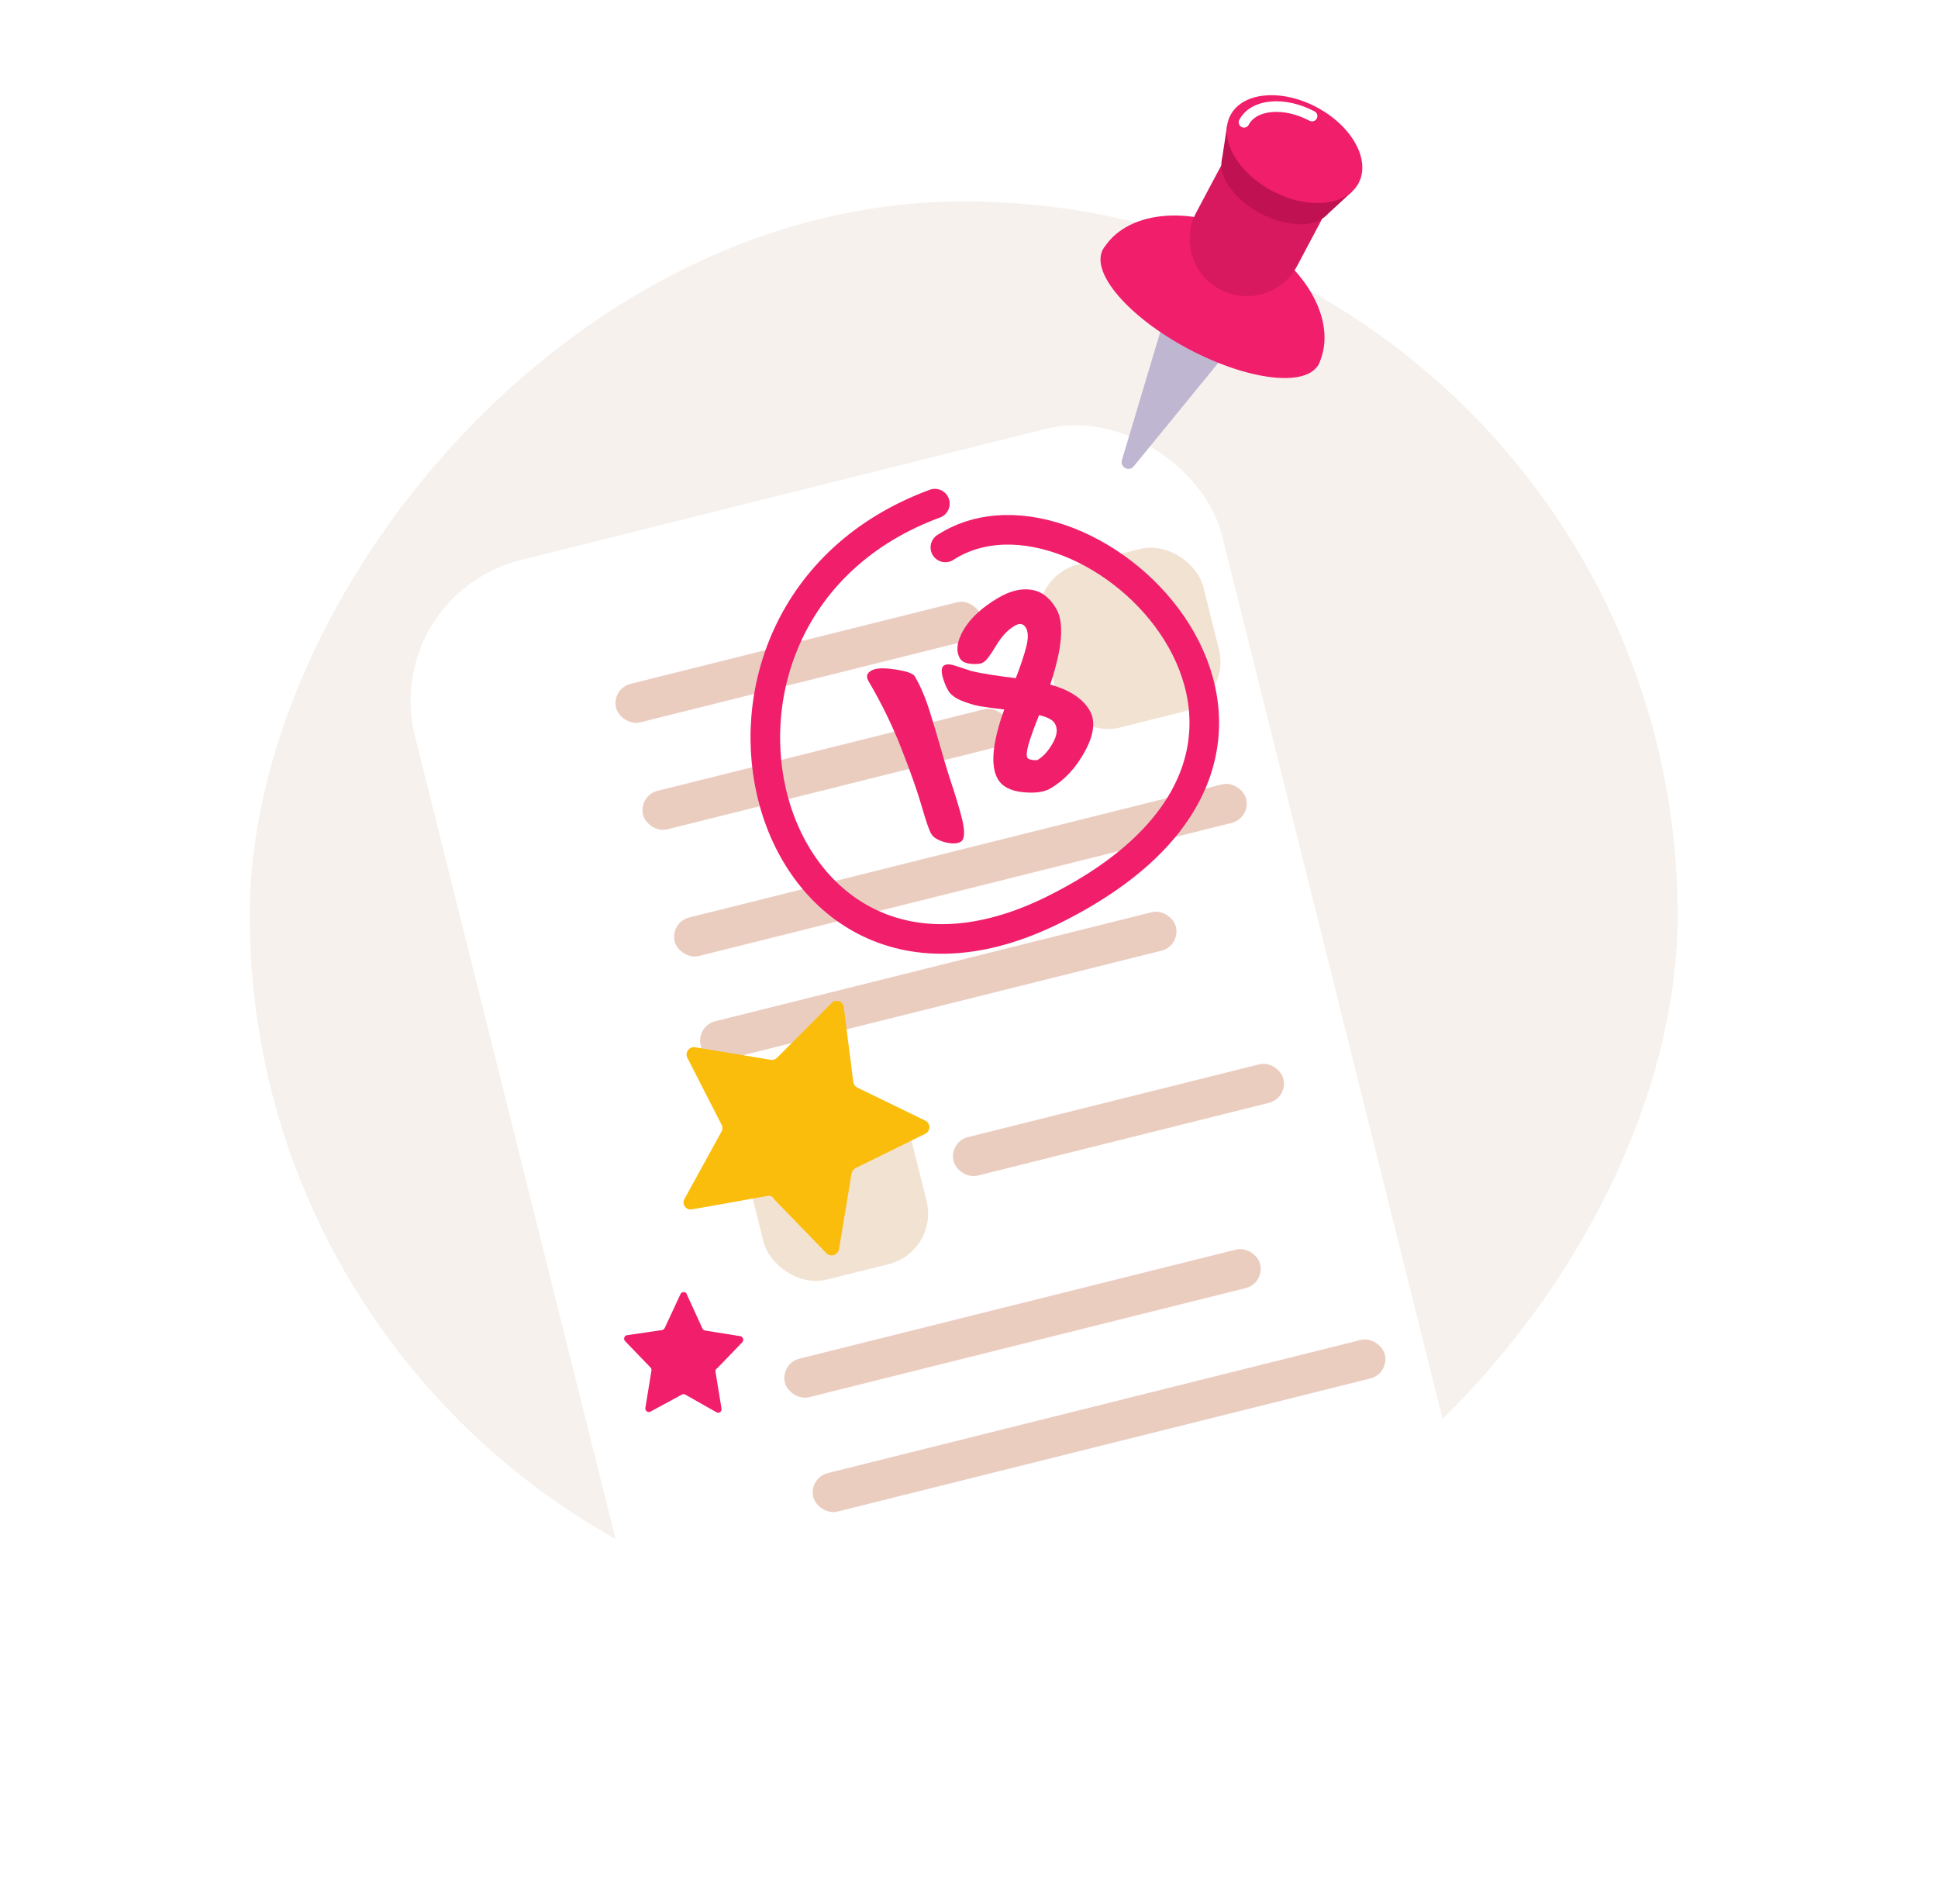 <svg width="57" height="56" viewBox="0 0 57 56" fill="none" xmlns="http://www.w3.org/2000/svg">
<mask id="mask0_3724_138035" style="mask-type:luminance" maskUnits="userSpaceOnUse" x="-10" y="0" width="78" height="56">
<rect x="-9.285" width="77" height="56" fill="white"/>
</mask>
<g mask="url(#mask0_3724_138035)">
<rect width="42" height="42" rx="21" transform="matrix(1 0 0 -1 7.344 47.923)" fill="#F7F1ED"/>
<circle cx="16.268" cy="26.25" r="1.4" fill="#F6EDE8"/>
<circle cx="54.421" cy="24.85" r="1.4" fill="white"/>
<circle cx="3.143" cy="23.625" r="2.275" fill="white"/>
<path d="M50.245 15.7L55.475 15.243" stroke="white" stroke-width="1.4" stroke-linecap="round" stroke-linejoin="round"/>
<path d="M46.209 9.818L49.5 2.822" stroke="white" stroke-width="1.4" stroke-linecap="round" stroke-linejoin="round"/>
<path d="M48.543 12.335L52.483 9.18" stroke="white" stroke-width="1.4" stroke-linecap="round" stroke-linejoin="round"/>
<g filter="url(#filter0_d_3724_138035)">
<rect x="12.769" y="15.378" width="24.458" height="36.7" rx="4.263" transform="rotate(-14.026 12.769 15.378)" fill="white"/>
</g>
<rect opacity="0.64" x="27.905" y="33.583" width="9.998" height="1.168" rx="0.584" transform="rotate(-14.026 27.905 33.583)" fill="#E0B09D"/>
<rect opacity="0.64" x="23.78" y="43.465" width="17.324" height="1.168" rx="0.584" transform="rotate(-14.026 23.78 43.465)" fill="#E0B09D"/>
<rect opacity="0.64" x="19.702" y="27.125" width="17.324" height="1.168" rx="0.584" transform="rotate(-14.026 19.702 27.125)" fill="#E0B09D"/>
<rect opacity="0.64" x="20.467" y="30.177" width="14.406" height="1.168" rx="0.584" transform="rotate(-14.026 20.467 30.177)" fill="#E0B09D"/>
<rect opacity="0.64" x="22.945" y="40.1" width="14.406" height="1.168" rx="0.584" transform="rotate(-14.026 22.945 40.1)" fill="#E0B09D"/>
<rect opacity="0.64" x="17.979" y="20.253" width="11.07" height="1.168" rx="0.584" transform="rotate(-14.026 17.979 20.253)" fill="#E0B09D"/>
<rect opacity="0.64" x="18.772" y="23.4" width="11.07" height="1.168" rx="0.584" transform="rotate(-14.026 18.772 23.4)" fill="#E0B09D"/>
<rect x="21.628" y="33.202" width="4.943" height="4.95" rx="1.53" transform="rotate(-14.026 21.628 33.202)" fill="#F2E2D2"/>
<rect x="30.225" y="16.973" width="4.943" height="4.95" rx="1.53" transform="rotate(-14.026 30.225 16.973)" fill="#F2E2D2"/>
<path d="M26.905 19.89C27.068 20.168 27.213 20.505 27.338 20.901C27.461 21.292 27.567 21.643 27.654 21.954C27.742 22.265 27.831 22.564 27.921 22.849C28.016 23.132 28.091 23.365 28.144 23.547C28.2 23.723 28.251 23.907 28.299 24.099C28.386 24.469 28.372 24.689 28.257 24.756C28.155 24.816 28.001 24.82 27.793 24.77C27.587 24.713 27.453 24.631 27.39 24.525C27.328 24.419 27.234 24.148 27.108 23.71C26.982 23.273 26.787 22.719 26.524 22.048C26.262 21.37 25.935 20.697 25.543 20.03C25.468 19.902 25.494 19.8 25.622 19.725C25.755 19.647 25.988 19.635 26.323 19.688C26.661 19.738 26.855 19.806 26.905 19.89Z" fill="#F01E6B"/>
<path d="M31.065 17.9C31.306 18.311 31.247 19.056 30.889 20.134C31.455 20.289 31.84 20.541 32.046 20.89C32.225 21.195 32.181 21.595 31.913 22.091C31.648 22.58 31.309 22.945 30.899 23.186C30.709 23.298 30.433 23.335 30.072 23.297C29.716 23.257 29.475 23.131 29.351 22.919C29.122 22.53 29.184 21.846 29.536 20.867C29.235 20.83 28.996 20.798 28.82 20.77C28.645 20.736 28.465 20.682 28.278 20.607C28.089 20.528 27.959 20.429 27.889 20.31C27.817 20.186 27.76 20.044 27.719 19.884C27.68 19.716 27.696 19.612 27.767 19.57C27.816 19.542 27.876 19.533 27.948 19.544C28.02 19.556 28.119 19.583 28.246 19.628C28.373 19.672 28.473 19.705 28.546 19.728C28.616 19.746 28.715 19.768 28.843 19.794C28.973 19.813 29.075 19.83 29.15 19.846C29.222 19.857 29.352 19.875 29.54 19.902C29.725 19.924 29.837 19.938 29.877 19.945C30.027 19.553 30.131 19.239 30.189 19.003C30.248 18.761 30.242 18.58 30.172 18.46C30.1 18.337 29.988 18.319 29.838 18.407C29.639 18.524 29.457 18.72 29.292 18.995C29.131 19.268 29.009 19.429 28.925 19.478C28.846 19.525 28.724 19.54 28.56 19.524C28.395 19.507 28.287 19.455 28.235 19.366C28.106 19.145 28.142 18.863 28.343 18.518C28.55 18.172 28.889 17.859 29.362 17.581C29.707 17.379 30.029 17.3 30.328 17.344C30.627 17.388 30.873 17.573 31.065 17.9ZM31.024 21.276C30.962 21.17 30.807 21.089 30.56 21.032C30.334 21.598 30.215 21.962 30.203 22.124C30.192 22.196 30.197 22.25 30.218 22.285C30.236 22.316 30.284 22.338 30.363 22.351C30.447 22.361 30.499 22.36 30.521 22.347C30.685 22.251 30.832 22.087 30.964 21.855C31.095 21.624 31.115 21.431 31.024 21.276Z" fill="#F01E6B"/>
<path d="M27.497 14.812C18.877 17.993 22.334 31.053 30.988 26.756C40.727 21.92 31.985 13.395 27.805 16.1" stroke="#F01E6B" stroke-width="0.87" stroke-linecap="round"/>
<g clip-path="url(#clip0_3724_138035)">
<path d="M33.344 13.716C33.205 13.886 32.934 13.742 32.997 13.532L33.521 11.781L34.333 9.069L35.313 9.589L36.292 10.108L34.501 12.301L33.344 13.716Z" fill="#BFB7D1"/>
<path d="M38.782 10.716C39.142 10.036 38.014 8.73 36.262 7.8C34.51 6.87 32.796 6.667 32.435 7.347C32.074 8.027 33.202 9.332 34.955 10.263C36.707 11.193 38.421 11.396 38.782 10.716Z" fill="#F01E6B"/>
<path d="M32.408 7.399C33.043 6.202 34.979 5.986 36.731 6.916C38.484 7.846 39.389 9.571 38.754 10.767" fill="#F01E6B"/>
<path d="M38.83 6.542C39.265 5.723 38.953 4.707 38.135 4.272C37.315 3.837 36.299 4.149 35.864 4.968L35.188 6.241C34.754 7.06 35.065 8.076 35.884 8.511C36.703 8.946 37.72 8.634 38.154 7.815L38.83 6.542Z" fill="#D8185F"/>
<path d="M39.1 6.206C39.362 5.714 38.878 4.945 38.02 4.49C37.161 4.034 36.254 4.064 35.992 4.556C35.731 5.049 36.215 5.817 37.073 6.273C37.931 6.728 38.839 6.698 39.1 6.206Z" fill="#C01253"/>
<path d="M38.975 6.365L35.931 4.749L36.093 3.684L39.767 5.634L38.975 6.365Z" fill="#C01253"/>
<path d="M39.958 5.386C40.319 4.706 39.768 3.707 38.728 3.155C37.688 2.603 36.552 2.706 36.191 3.386C35.83 4.066 36.381 5.065 37.421 5.617C38.461 6.169 39.597 6.066 39.958 5.386Z" fill="#F01E6B"/>
<path d="M36.588 3.597C36.873 3.06 37.769 2.979 38.59 3.414" stroke="white" stroke-width="0.312" stroke-miterlimit="10" stroke-linecap="round"/>
</g>
</g>
<path d="M21.043 40.338L21.221 41.427C21.227 41.465 21.212 41.505 21.182 41.528C21.152 41.552 21.111 41.556 21.078 41.538L20.151 41.013C20.123 40.996 20.088 40.996 20.059 41.013L19.126 41.519C19.091 41.535 19.049 41.53 19.019 41.505C18.989 41.481 18.974 41.441 18.982 41.401L19.16 40.314C19.167 40.28 19.158 40.245 19.135 40.221L18.387 39.444C18.359 39.417 18.349 39.377 18.361 39.339C18.372 39.301 18.404 39.273 18.442 39.268L19.475 39.117C19.506 39.11 19.533 39.089 19.549 39.06L20.012 38.066C20.029 38.023 20.071 37.995 20.116 37.999C20.161 38.002 20.198 38.036 20.207 38.082L20.66 39.072C20.676 39.103 20.704 39.124 20.737 39.131L21.773 39.297C21.811 39.304 21.843 39.331 21.855 39.369C21.866 39.407 21.857 39.449 21.83 39.478L21.09 40.245C21.055 40.26 21.035 40.3 21.043 40.338Z" fill="#F01E6B"/>
<path d="M22.575 35.172L20.352 35.568C20.273 35.583 20.193 35.552 20.146 35.488C20.097 35.424 20.091 35.337 20.129 35.265L21.222 33.278C21.258 33.217 21.259 33.141 21.224 33.08L20.216 31.111C20.179 31.037 20.188 30.949 20.237 30.883C20.287 30.817 20.37 30.785 20.45 30.801L22.666 31.169C22.734 31.181 22.805 31.159 22.855 31.109L24.457 29.5C24.513 29.441 24.597 29.419 24.674 29.444C24.751 29.469 24.806 29.537 24.816 29.617L25.098 31.827C25.111 31.898 25.156 31.957 25.22 31.988L27.22 32.96C27.292 32.997 27.337 33.072 27.335 33.154C27.333 33.235 27.285 33.309 27.212 33.345L25.171 34.35C25.107 34.383 25.061 34.443 25.045 34.514L24.677 36.736C24.664 36.817 24.607 36.884 24.529 36.91C24.451 36.936 24.366 36.917 24.308 36.859L22.768 35.269C22.737 35.193 22.655 35.152 22.575 35.172Z" fill="#FABD0B"/>
<defs>
<filter id="filter0_d_3724_138035" x="12.075" y="10.355" width="32.412" height="41.855" filterUnits="userSpaceOnUse" color-interpolation-filters="sRGB">
<feFlood flood-opacity="0" result="BackgroundImageFix"/>
<feColorMatrix in="SourceAlpha" type="matrix" values="0 0 0 0 0 0 0 0 0 0 0 0 0 0 0 0 0 0 127 0" result="hardAlpha"/>
<feOffset dx="-1.599" dy="2.131"/>
<feComposite in2="hardAlpha" operator="out"/>
<feColorMatrix type="matrix" values="0 0 0 0 0.255 0 0 0 0 0.227 0 0 0 0 0.212 0 0 0 0.16 0"/>
<feBlend mode="normal" in2="BackgroundImageFix" result="effect1_dropShadow_3724_138035"/>
<feBlend mode="normal" in="SourceGraphic" in2="effect1_dropShadow_3724_138035" result="shape"/>
</filter>
<clipPath id="clip0_3724_138035">
<rect width="7.7" height="10.991" fill="white" transform="translate(32.368 2.8)"/>
</clipPath>
</defs>
</svg>
